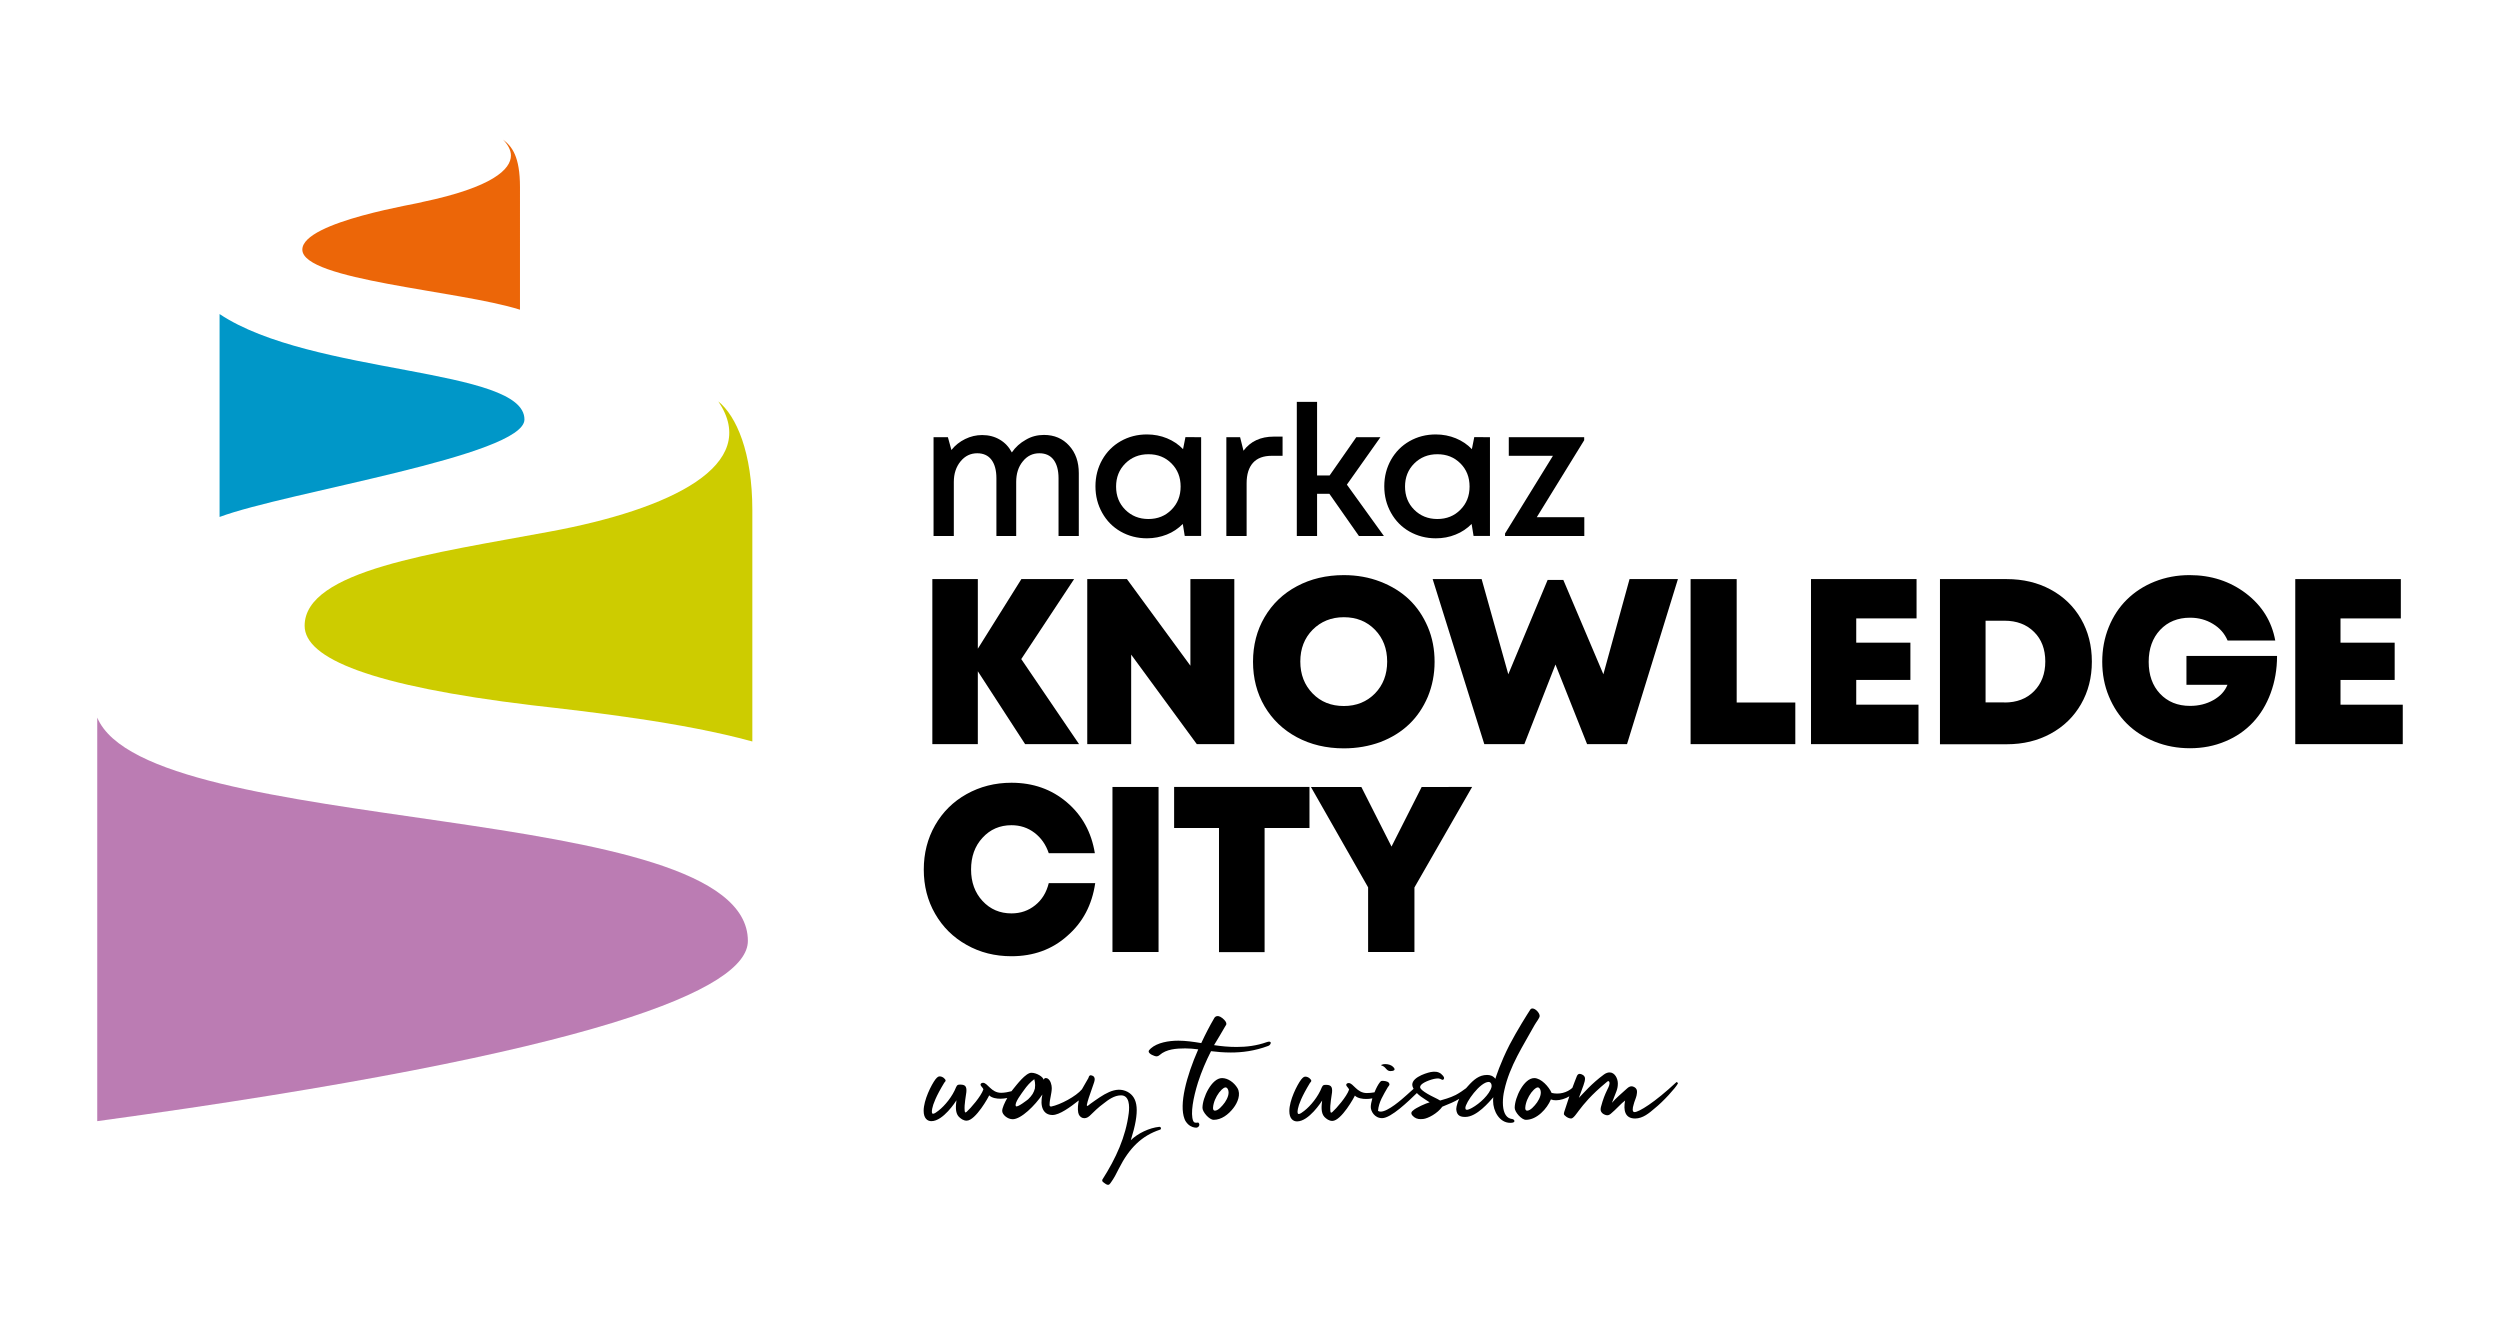 <?xml version="1.0" encoding="utf-8"?>
<!-- Generator: Adobe Illustrator 24.3.0, SVG Export Plug-In . SVG Version: 6.00 Build 0)  -->
<svg version="1.1" id="Layer_1" xmlns="http://www.w3.org/2000/svg" xmlns:xlink="http://www.w3.org/1999/xlink" x="0px" y="0px"
	 viewBox="0 0 207.22 109.79" style="enable-background:new 0 0 207.22 109.79;" xml:space="preserve">
<style type="text/css">
	.st0{fill:#EC6608;}
	.st1{fill:#BB7CB3;}
	.st2{fill:#CDCC00;}
	.st3{fill:#0097C8;}
</style>
<g>
	<g>
		<path class="st0" d="M41.69,11.57c0.38,0.38,0.66,0.85,0.66,1.32c0,1.13-1.5,2.63-7.33,3.85c0,0.09-9.96,1.6-9.96,3.95
			c0,2.54,12.97,3.38,18.04,4.98V15.51C43.1,12.97,42.44,12.13,41.69,11.57L41.69,11.57z"/>
		<path class="st1" d="M8.06,92.93c41.9-5.73,53.93-10.99,53.93-14.94c0-11.84-49.7-8.46-53.93-18.51V92.93z"/>
		<path class="st2" d="M25.25,51.87c0,2.72,5.54,4.98,18.79,6.58c4.89,0.56,12.5,1.41,18.32,3.01V42.29c0-4.79-1.32-7.8-2.82-9.02
			c3.57,5.26-3.85,8.93-14,10.8C35.96,45.86,25.25,47.27,25.25,51.87L25.25,51.87z"/>
		<path class="st3" d="M18.2,26.03v16.82c5.54-2.07,25.27-5.07,25.27-8.08C43.48,30.45,25.81,31.11,18.2,26.03z"/>
	</g>
	<g>
		<g>
			<path d="M89.44,61.68h-4.47l-3.92-6.04v6.04h-3.77V48h3.77v5.77L84.66,48h4.37l-4.38,6.63L89.44,61.68z"/>
			<path d="M98.67,48h3.64v13.68h-3.11l-5.44-7.42v7.42h-3.64V48h3.29l5.26,7.18V48z"/>
			<path d="M111.39,62.03c-1.45,0-2.75-0.31-3.89-0.92c-1.14-0.61-2.04-1.47-2.68-2.56c-0.64-1.09-0.96-2.33-0.96-3.7
				s0.32-2.61,0.96-3.7s1.53-1.95,2.68-2.56c1.14-0.61,2.44-0.92,3.89-0.92c1.08,0,2.09,0.18,3.02,0.54
				c0.93,0.36,1.73,0.85,2.39,1.48c0.66,0.63,1.17,1.39,1.55,2.28c0.38,0.89,0.56,1.86,0.56,2.89c0,1.03-0.19,1.99-0.56,2.89
				c-0.38,0.89-0.89,1.65-1.55,2.28c-0.66,0.63-1.45,1.12-2.39,1.48C113.48,61.85,112.47,62.03,111.39,62.03z M108.8,57.48
				c0.68,0.7,1.54,1.04,2.59,1.04c1.04,0,1.9-0.35,2.58-1.04c0.67-0.69,1.01-1.57,1.01-2.64c0-1.07-0.34-1.95-1.01-2.64
				c-0.67-0.69-1.53-1.04-2.58-1.04c-1.04,0-1.9,0.35-2.59,1.04c-0.68,0.69-1.02,1.57-1.02,2.63
				C107.78,55.9,108.12,56.78,108.8,57.48z"/>
			<path d="M135.07,48h4.01l-4.22,13.68h-3.31l-2.62-6.6l-2.58,6.6h-3.32L118.75,48h4.06l2.21,7.89l3.26-7.82h1.3l3.32,7.82
				L135.07,48z"/>
			<path d="M143.94,58.23h4.87v3.45h-8.68V48h3.82V58.23z"/>
			<path d="M153.86,58.41h5.16v3.27h-8.91V48h8.75v3.26h-5v2.01h4.49v3.09h-4.49V58.41z"/>
			<path d="M166.33,48c1.36,0,2.58,0.29,3.65,0.87c1.07,0.58,1.91,1.39,2.51,2.43c0.6,1.04,0.9,2.22,0.9,3.54s-0.3,2.49-0.9,3.53
				c-0.6,1.04-1.43,1.85-2.51,2.44c-1.08,0.59-2.29,0.88-3.65,0.88h-5.53V48H166.33z M166.15,58.23c1.01,0,1.83-0.31,2.45-0.94
				c0.62-0.63,0.93-1.45,0.93-2.46c0-1.02-0.31-1.84-0.93-2.45c-0.62-0.62-1.44-0.93-2.45-0.93h-1.57v6.77H166.15z"/>
			<path d="M181.24,54.37h7.5c0,1.11-0.18,2.13-0.53,3.08c-0.35,0.95-0.84,1.76-1.47,2.43c-0.63,0.67-1.39,1.2-2.29,1.57
				c-0.9,0.38-1.87,0.57-2.93,0.57c-1.03,0-2-0.18-2.9-0.54c-0.9-0.36-1.67-0.85-2.31-1.48c-0.64-0.63-1.14-1.39-1.51-2.28
				c-0.37-0.89-0.55-1.85-0.55-2.87c0-1.02,0.18-1.98,0.54-2.87c0.36-0.89,0.86-1.65,1.5-2.28c0.64-0.63,1.4-1.13,2.3-1.49
				c0.9-0.36,1.87-0.54,2.9-0.54c1.79,0,3.35,0.51,4.68,1.52c1.32,1.01,2.13,2.31,2.42,3.9h-3.95c-0.25-0.58-0.65-1.04-1.22-1.38
				c-0.56-0.34-1.19-0.51-1.89-0.51c-1.02,0-1.85,0.34-2.48,1.01c-0.63,0.67-0.95,1.56-0.95,2.65c0,1.09,0.31,1.97,0.94,2.64
				c0.63,0.67,1.46,1.01,2.49,1.01c0.72,0,1.36-0.16,1.93-0.48c0.57-0.32,0.96-0.74,1.17-1.27h-3.4V54.37z"/>
			<path d="M194,58.41h5.16v3.27h-8.91V48H199v3.26h-5v2.01h4.49v3.09H194V58.41z"/>
			<path d="M83.84,79.26c-1.37,0-2.61-0.31-3.72-0.94c-1.11-0.62-1.98-1.48-2.61-2.58c-0.63-1.09-0.94-2.32-0.94-3.66
				c0-1.35,0.31-2.58,0.94-3.68c0.63-1.1,1.5-1.96,2.61-2.58c1.11-0.62,2.35-0.94,3.72-0.94c1.79,0,3.32,0.54,4.59,1.62
				c1.27,1.08,2.04,2.49,2.32,4.22h-3.82c-0.24-0.71-0.63-1.27-1.18-1.69c-0.55-0.42-1.19-0.63-1.91-0.63
				c-0.97,0-1.77,0.35-2.4,1.04c-0.64,0.69-0.95,1.57-0.95,2.63c0,1.06,0.32,1.93,0.95,2.61c0.64,0.69,1.44,1.03,2.4,1.03
				c0.76,0,1.41-0.23,1.97-0.68c0.56-0.45,0.93-1.06,1.12-1.83h3.85c-0.26,1.8-1.03,3.26-2.31,4.37
				C87.21,78.7,85.66,79.26,83.84,79.26z"/>
			<path d="M92.21,78.92V65.23h3.82v13.68H92.21z"/>
			<path d="M108.54,65.23v3.4h-3.72v10.29h-3.78V68.63h-3.72v-3.4H108.54z"/>
			<path d="M122.02,65.23l-4.78,8.33v5.35h-3.84v-5.36l-4.74-8.32h4.18l2.5,4.94l2.5-4.94H122.02z"/>
		</g>
	</g>
	<g>
		<g>
			<path d="M86.53,36.05c0.86,0,1.56,0.3,2.09,0.89c0.54,0.59,0.8,1.35,0.8,2.28v5.21h-1.68v-4.79c0-0.66-0.14-1.17-0.41-1.53
				s-0.67-0.54-1.18-0.54c-0.55,0-1.01,0.22-1.37,0.67c-0.37,0.45-0.55,1.02-0.55,1.71v4.48h-1.64v-4.79c0-0.66-0.14-1.17-0.41-1.53
				s-0.67-0.54-1.18-0.54c-0.55,0-1.01,0.22-1.38,0.67c-0.37,0.45-0.56,1.02-0.56,1.71v4.48h-1.68v-8.19h1.19l0.29,1.06
				c0.31-0.39,0.69-0.69,1.14-0.91c0.45-0.22,0.92-0.33,1.41-0.33c0.55,0,1.04,0.13,1.46,0.38c0.43,0.25,0.76,0.61,1,1.06
				c0.3-0.44,0.69-0.79,1.16-1.05C85.48,36.18,85.99,36.05,86.53,36.05z"/>
			<path d="M98.26,36.23l1.3,0.01v8.18H98.2l-0.16-0.99c-0.38,0.38-0.82,0.68-1.33,0.88s-1.06,0.31-1.64,0.31
				c-0.8,0-1.53-0.19-2.18-0.56c-0.65-0.37-1.16-0.89-1.53-1.55c-0.37-0.66-0.56-1.39-0.56-2.2c0-0.81,0.19-1.54,0.56-2.2
				c0.37-0.65,0.88-1.17,1.53-1.54c0.65-0.37,1.38-0.56,2.18-0.56c0.59,0,1.15,0.11,1.66,0.32c0.51,0.21,0.96,0.51,1.33,0.9
				L98.26,36.23z M93.27,42.25c0.51,0.51,1.15,0.77,1.92,0.77c0.77,0,1.41-0.26,1.91-0.77c0.51-0.51,0.76-1.15,0.76-1.92
				c0-0.77-0.25-1.41-0.76-1.92c-0.51-0.51-1.14-0.76-1.91-0.76c-0.77,0-1.41,0.26-1.92,0.77c-0.51,0.51-0.76,1.15-0.76,1.91
				C92.51,41.1,92.76,41.74,93.27,42.25z"/>
			<path d="M105.58,36.19h0.73v1.59h-0.89c-0.69,0-1.21,0.19-1.56,0.58c-0.35,0.39-0.53,0.95-0.53,1.7v4.37h-1.68v-8.19h1.14
				l0.28,1.12C103.65,36.58,104.49,36.19,105.58,36.19z"/>
			<path d="M112.64,44.43l-2.45-3.5h-1.02v3.5h-1.68V33.31h1.68v6.1h1.04l2.21-3.17h2l-2.78,3.93l3.07,4.26H112.64z"/>
			<path d="M122.2,36.23l1.3,0.01v8.18h-1.36l-0.16-0.99c-0.38,0.38-0.82,0.68-1.33,0.88c-0.51,0.21-1.06,0.31-1.64,0.31
				c-0.8,0-1.52-0.19-2.18-0.56c-0.65-0.37-1.16-0.89-1.53-1.55c-0.37-0.66-0.56-1.39-0.56-2.2c0-0.81,0.19-1.54,0.56-2.2
				c0.37-0.65,0.88-1.17,1.53-1.54c0.65-0.37,1.38-0.56,2.18-0.56c0.59,0,1.15,0.11,1.66,0.32c0.51,0.21,0.96,0.51,1.33,0.9
				L122.2,36.23z M117.22,42.25c0.51,0.51,1.15,0.77,1.92,0.77s1.41-0.26,1.91-0.77c0.51-0.51,0.76-1.15,0.76-1.92
				c0-0.77-0.25-1.41-0.76-1.92c-0.51-0.51-1.14-0.76-1.91-0.76s-1.41,0.26-1.92,0.77c-0.51,0.51-0.76,1.15-0.76,1.91
				C116.46,41.1,116.71,41.74,117.22,42.25z"/>
			<path d="M127.38,42.87h3.94v1.56h-6.57v-0.21l3.97-6.44h-3.66v-1.54h6.25v0.25L127.38,42.87z"/>
		</g>
	</g>
	<g>
		<path d="M120.71,91.99c0.06,0.52,0.38,0.59,0.75,0.59c0.95,0,1.98-1.25,2.32-1.63c-0.02,0.11-0.02,0.2-0.02,0.31
			c0,0.82,0.52,1.81,1.42,1.81c0.04,0,0.35,0.01,0.35-0.15c-0.02-0.1-0.07-0.16-0.31-0.19c-0.47-0.12-0.65-0.68-0.65-1.34
			c0-0.33,0.04-0.68,0.12-1.02c0.44-2.03,1.58-3.71,2.51-5.41c0.14-0.25,0.42-0.58,0.42-0.75c0-0.24-0.34-0.62-0.6-0.62
			c-0.07,0-0.14,0.03-0.18,0.1c-0.23,0.35-1.1,1.73-1.72,2.92c-0.76,1.49-1.15,2.72-1.17,2.81c-0.19-0.24-0.42-0.32-0.69-0.32
			c-0.65,0-1.1,0.38-1.59,0.93l-0.15,0.17c-0.21,0.16-0.54,0.39-0.86,0.56c-0.47,0.24-1.05,0.39-1.29,0.46
			c-0.25-0.16-0.71-0.35-1.04-0.55c-0.37-0.22-0.53-0.36-0.6-0.48c-0.07-0.15,0.08-0.32,0.24-0.41c0.27-0.18,1.09-0.49,1.4-0.36
			c0.13,0.06,0.23,0.15,0.31,0.01c0.05-0.08-0.01-0.18-0.06-0.25c-0.06-0.07-0.12-0.13-0.18-0.18c-0.24-0.18-0.53-0.2-0.85-0.14
			c-0.48,0.1-1.85,0.55-1.46,1.31l0.04,0.08l-0.59,0.53c-0.39,0.35-1.53,1.36-2.14,1.36c-0.08,0-0.16-0.02-0.22-0.06
			c0.06-0.74,0.45-1.33,0.81-1.96c0.04-0.06,0.14-0.17,0.14-0.22c0-0.25-0.32-0.3-0.52-0.31c-0.14,0-0.17-0.01-0.27,0.11
			c-0.16,0.2-0.32,0.51-0.45,0.84c-0.21,0.04-0.44,0.06-0.64,0.06c-0.83,0-1.11-0.83-1.5-0.83c-0.06,0-0.11,0.02-0.14,0.04
			c-0.12,0.1-0.05,0.2,0.05,0.31c0.05,0.06,0.12,0.15,0.12,0.2c-0.19,0.57-1.05,1.56-1.39,1.86c-0.13,0.11-0.15,0.01-0.16-0.12
			c-0.05-0.49,0.12-1.27,0.14-1.52c0.05-0.53-0.15-0.62-0.53-0.62c-0.08,0-0.14,0.01-0.18,0.03c-0.06,0.03-0.1,0.1-0.14,0.18
			c-0.3,0.77-0.93,1.54-1.46,1.95c-0.33,0.25-0.65,0.49-0.52-0.17c0.07-0.37,0.32-1.03,1-2.15c0.03-0.04,0.11-0.11,0.11-0.17
			c0-0.13-0.25-0.35-0.48-0.35c-0.1,0-0.18,0.02-0.36,0.24c-0.34,0.45-0.98,1.72-0.98,2.61c0,0.64,0.32,0.86,0.64,0.86
			c0.98,0,2.02-1.63,2.08-1.73c-0.05,0.4-0.13,1.02,0.19,1.36c0.16,0.16,0.38,0.33,0.65,0.33c0.75,0,1.86-2.03,1.87-2.1
			c0.23,0.23,0.64,0.28,0.93,0.28c0.15,0,0.34-0.01,0.52-0.05c-0.08,0.28-0.13,0.53-0.13,0.72c0,0.33,0.3,0.92,0.94,0.92
			c0.74,0,2.19-1.41,2.88-2.08c0.2,0.21,0.45,0.38,0.72,0.55l0.34,0.22c-0.29,0.07-1.15,0.45-1.38,0.68
			c-0.25,0.18-0.12,0.38,0.1,0.55c0.22,0.16,0.46,0.18,0.74,0.15c0.4-0.04,1.19-0.46,1.59-1.02c0.55-0.22,1.01-0.41,1.4-0.65
			C120.7,91.61,120.7,91.94,120.71,91.99L120.71,91.99z M96.1,93.4c-0.83,0.08-1.79,0.54-2.37,1.11c0.77-2.45,0.6-3.53-0.27-4.01
			c-1.02-0.53-2.03,0.25-3.09,1c0-0.01-0.19,0.17-0.24,0.17c-0.05,0-0.05-0.07-0.04-0.1c0.06-0.31,0.18-0.67,0.52-1.63
			c0.08-0.25,0.32-0.72-0.18-0.81c-0.14-0.02-0.18,0.11-0.21,0.22c-0.22,0.36-0.38,0.68-0.54,0.94c-0.48,0.58-1.79,1.28-2.55,1.43
			c-0.16,0-0.13-0.15-0.13-0.2c0-0.37,0.18-0.9,0.18-1.33c0-0.25-0.1-0.65-0.34-0.79c-0.06-0.04-0.13-0.04-0.21-0.04
			c-0.04,0-0.08,0.08-0.13,0.13c-0.03-0.22-0.56-0.57-1.01-0.57c-0.47,0-1.22,1-1.5,1.34c-0.04,0.04-0.1,0.12-0.15,0.19
			c-0.27,0.07-0.58,0.13-0.86,0.13c-0.83,0-1.11-0.83-1.5-0.83c-0.06,0-0.11,0.02-0.14,0.04c-0.12,0.1-0.05,0.2,0.05,0.31
			c0.05,0.06,0.12,0.15,0.12,0.2c-0.19,0.57-1.05,1.56-1.39,1.86c-0.13,0.11-0.15,0.01-0.16-0.12c-0.05-0.49,0.12-1.27,0.14-1.52
			c0.05-0.53-0.15-0.62-0.53-0.62c-0.08,0-0.14,0.01-0.18,0.03c-0.06,0.03-0.1,0.1-0.14,0.18c-0.3,0.77-0.93,1.54-1.46,1.95
			c-0.33,0.25-0.65,0.49-0.52-0.17c0.07-0.37,0.32-1.03,1-2.15c0.03-0.04,0.11-0.11,0.11-0.17c0-0.13-0.25-0.35-0.48-0.35
			c-0.1,0-0.18,0.02-0.36,0.24c-0.34,0.45-0.98,1.72-0.98,2.61c0,0.64,0.32,0.86,0.64,0.86c0.98,0,2.02-1.63,2.08-1.73
			c-0.05,0.4-0.13,1.02,0.19,1.36c0.16,0.16,0.38,0.33,0.65,0.33c0.75,0,1.86-2.03,1.87-2.1c0.23,0.23,0.64,0.28,0.93,0.28
			c0.17,0,0.38-0.02,0.57-0.06c-0.22,0.39-0.42,0.83-0.42,1.07c0,0.31,0.44,0.69,0.87,0.69c0.7,0,1.85-1.14,2.46-2.05
			c-0.22,0.98,0.06,1.7,0.84,1.7c0.58,0,1.47-0.65,2.18-1.21c-0.06,0.31-0.11,0.68-0.05,1c0.08,0.46,0.56,0.65,0.95,0.28
			c0.36-0.35,0.71-0.7,1.15-1.02c0.39-0.31,0.89-0.68,1.45-0.68c0.7,0,0.71,0.89,0.64,1.47c-0.25,1.97-1.05,3.73-2.19,5.52
			c-0.02,0.05-0.01,0.12,0.04,0.18c0.01,0.01,0.24,0.19,0.32,0.22c0.2,0.08,0.25-0.03,0.36-0.18c0.25-0.34,0.45-0.74,0.64-1.12
			c0.88-1.75,1.93-2.75,3.41-3.24C96.27,93.62,96.26,93.4,96.1,93.4L96.1,93.4z M128.61,90.59c-0.22-0.51-0.87-1.23-1.44-1.23
			c-0.85,0-1.62,1.61-1.62,2.47c0,0.34,0.56,0.99,0.93,0.99c0.91,0,1.75-0.92,2.07-1.69c0.13,0.05,0.27,0.07,0.42,0.07
			c0.37,0,0.8-0.14,1.11-0.33l-0.42,1.28c-0.03,0.11-0.03,0.11-0.03,0.2c0,0.08,0.31,0.36,0.6,0.36c0.19,0,0.47-0.44,0.64-0.66
			c0.42-0.55,0.99-1.27,2.27-2.33c0.07-0.07,0.13-0.11,0.17-0.11c0.06,0,0.11,0.08,0.1,0.2c-0.04,0.4-0.36,0.62-0.71,1.94
			c-0.03,0.13-0.05,0.29,0.02,0.4c0.08,0.15,0.23,0.23,0.4,0.28c0.17,0.03,0.25,0,0.39-0.11c0.44-0.36,0.88-0.88,1.19-1.1
			c-0.15,0.8-0.02,1.5,0.85,1.49c0.63-0.01,1.15-0.45,1.59-0.83c0.71-0.56,1.75-1.71,1.93-2.06c0.04-0.04-0.07-0.16-0.12-0.12
			c-1.82,1.7-3.11,2.48-3.47,2.48c-0.2,0-0.17-0.32-0.07-0.63c0.05-0.23,0.18-0.49,0.24-0.74c0.03-0.15,0.05-0.29,0.03-0.42
			c-0.03-0.17-0.16-0.27-0.3-0.32c-0.2-0.08-0.39,0.02-0.54,0.17c-0.49,0.45-0.85,0.73-1.23,1.17c0.35-0.93,0.49-1.11,0.49-1.61
			c0-0.4-0.25-0.91-0.68-0.91c-0.11,0-0.28,0.03-0.47,0.17c-1.05,0.77-1.73,1.59-2.08,1.94c0.34-0.94,0.51-1.31,0.51-1.6
			c0-0.27-0.31-0.39-0.44-0.39c-0.1,0-0.17,0.05-0.23,0.17c-0.14,0.33-0.25,0.66-0.38,0.99C129.89,90.57,129.24,90.74,128.61,90.59
			L128.61,90.59z M101.59,85.01c0,0,0.25-0.2-0.27-0.62c-0.5-0.39-0.68,0.01-0.68,0.01c-0.38,0.65-0.74,1.35-1.07,2.06
			c-0.66-0.11-1.29-0.2-1.9-0.2c-0.8,0-1.74,0.16-2.28,0.64c-0.1,0.1-0.18,0.17-0.18,0.25c0,0.21,0.49,0.41,0.66,0.41
			c0.08-0.02,0.11,0,0.25-0.11c0.55-0.49,1.39-0.55,2.12-0.55c0.35,0,0.71,0.03,1.08,0.08c-1,2.27-1.59,4.58-1.14,5.76
			c0.06,0.18,0.18,0.33,0.3,0.45c0.25,0.23,0.51,0.28,0.67,0.28s0.32-0.17,0.24-0.34c-0.05-0.12-0.11-0.08-0.22-0.07
			c-0.14,0-0.2-0.01-0.27-0.15c-0.24-0.6,0-1.91,0.4-3.19c0.3-0.93,0.67-1.78,1.08-2.59c0.49,0.06,1.03,0.11,1.64,0.11
			c0.93,0,1.96-0.12,3.11-0.55c0.11-0.04,0.2-0.16,0.2-0.25c0-0.05-0.04-0.1-0.13-0.1c-0.05,0-0.12,0.01-0.2,0.04
			c-0.84,0.3-1.68,0.4-2.5,0.4c-0.66,0-1.27-0.06-1.87-0.15C100.96,86.09,101.28,85.55,101.59,85.01L101.59,85.01z M102.57,90.19
			c-0.29-0.48-0.8-0.83-1.28-0.83c-0.85,0-1.62,1.61-1.62,2.47c0,0.34,0.56,0.99,0.93,0.99c0.64,0,1.22-0.44,1.63-0.97
			C102.59,91.39,102.87,90.7,102.57,90.19L102.57,90.19z M123.63,90.1c-0.16,0.62-0.98,1.38-1.62,1.73
			c-0.12,0.06-0.55,0.32-0.55,0.01c0-0.45,1.23-2.16,1.93-2.16C123.53,89.68,123.67,89.82,123.63,90.1L123.63,90.1z M84.21,91.69
			c-0.18-0.24,0.52-1.12,0.67-1.34c0.24-0.34,0.51-0.65,0.85-0.9c0.05,0.17,0.07,0.34,0.07,0.5c0,0.1-0.01,0.19-0.02,0.28
			c-0.04,0.16-0.11,0.31-0.19,0.45c-0.1,0.15-0.22,0.3-0.37,0.44C85.14,91.18,84.33,91.82,84.21,91.69L84.21,91.69z M101.26,90.32
			c0.18-0.16,0.38-0.31,0.52-0.03c0.15,0.32-0.03,0.76-0.25,1.08c-0.23,0.32-0.56,0.69-0.83,0.69c-0.24,0-0.14-0.41-0.1-0.58
			C100.71,91.05,100.97,90.6,101.26,90.32L101.26,90.32z M127.14,90.32c0.18-0.16,0.38-0.31,0.52-0.03
			c0.15,0.32-0.03,0.76-0.25,1.08c-0.23,0.32-0.56,0.69-0.83,0.69c-0.24,0-0.14-0.41-0.1-0.58
			C126.59,91.05,126.85,90.6,127.14,90.32L127.14,90.32z M114.69,88.4c0.2,0.13,0.27,0.38,0.56,0.38c0.2,0,0.54-0.06,0.2-0.37
			c-0.15-0.14-0.4-0.21-0.63-0.21c-0.05,0-0.11,0-0.15,0.01c-0.06,0.01-0.12,0.03-0.16,0.05c-0.01,0.01-0.06,0.04,0,0.06
			C114.58,88.34,114.64,88.36,114.69,88.4z"/>
	</g>
</g>
</svg>
